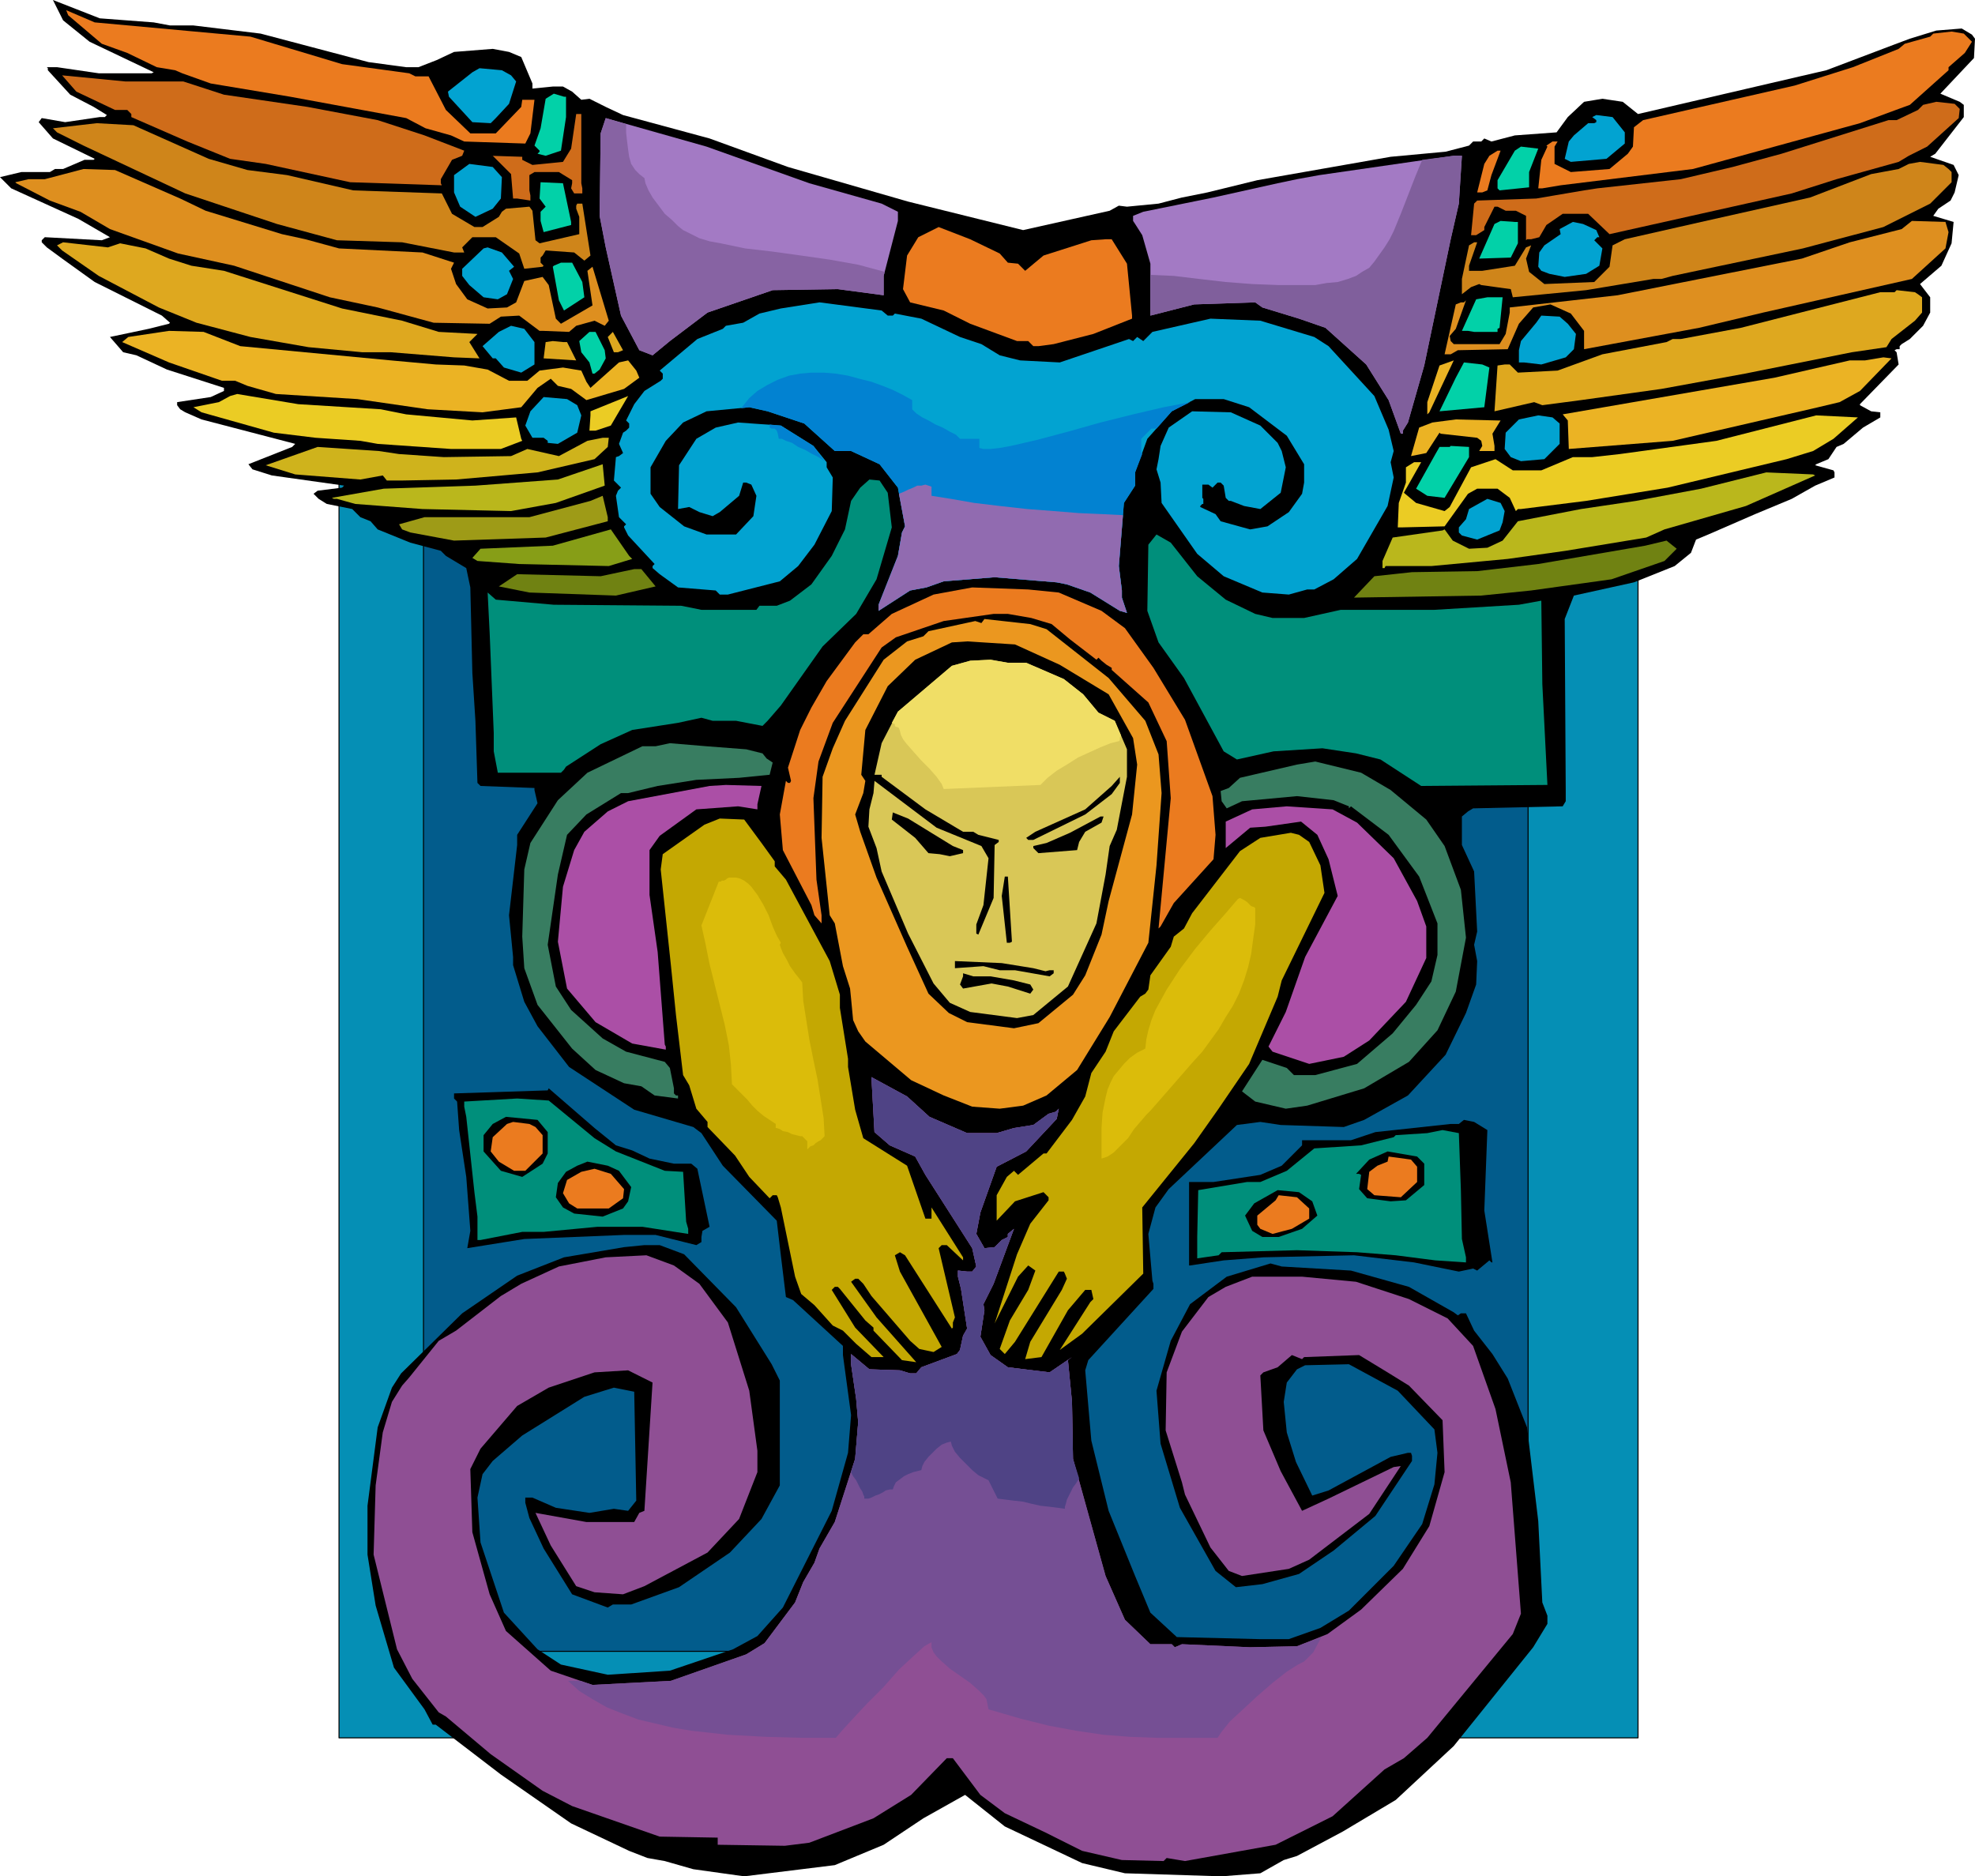 <svg xmlns="http://www.w3.org/2000/svg" fill-rule="evenodd" height="6.139in" preserveAspectRatio="none" stroke-linecap="round" viewBox="0 0 1940 1843" width="6.461in"><style>.pen0{stroke:#000;stroke-width:1;stroke-linejoin:round}.pen1{stroke:none}.brush3{fill:#000}.brush4{fill:#eb7b1f}.brush5{fill:#02a3d1}.brush6{fill:#cf6c1a}.brush7{fill:#02d1a8}.brush8{fill:#a37ac4}.brush9{fill:#cf851a}.brush10{fill:#de8f1f}.brush11{fill:#dea81f}.brush12{fill:#ebb324}.brush13{fill:#ebcc24}.brush16{fill:#008f7b}</style><path class="pen1" style="fill:#058fb5" d="M333 337h1276v1370H333V337z"/><path class="pen0" fill="none" d="M333 337h1276v1370H333V337"/><path class="pen1" style="fill:#025c8c" d="M416 473h1085v1149H416V473z"/><path class="pen0" fill="none" d="M416 473h1085v1149H416V473"/><path class="pen1 brush3" d="m151 22 16 3h23l66 8 106 28 37 5h12l18-7 17-8 38-3 16 3 12 5 11 26v5l20-2h10l9 5 9 8 8-1 16 8 17 8 85 23 77 28 118 34 113 28 85-19 9-5 8 1 31-3 23-6 25-5 49-12 131-23 54-5 23-6 4-4h8l3-3 7 3 23-6 41-3 11-15 16-15 18-3 20 3 15 12 159-37 26-6 66-25 16-6 26-8 25-2 10 6 3 4-1 19-33 35 19 8 4 3v12l-28 36-5 3 23 8 5 10-4 17-4 8-12 8-5 7 20 6-2 21-10 22-21 18 10 13v15l-7 13-13 13-8 5-2 2v3h-3l-2 1 2 2 2 12-38 39v1l11 6 9 1v5l-17 10-19 16-7 3-8 12-12 5-1 1 18 5 1 2v5l-19 8-23 13-36 15-46 20-12 5-5 13-16 13-40 16-59 13-9 23 1 169v10l-3 5-88 2-5 3-6 5v28l12 26 3 59-3 13 3 16-1 23-10 28-20 41-37 40-43 24-20 7-62-2-20-3-23 3-67 63-13 18-7 26 4 46 1 3v5l-64 70-3 10 6 69 17 69 26 64 15 36 26 24 81 2h29l31-11 28-17 44-44 28-41 12-39 3-31-3-23-36-38-48-26-43 1-8 4-10 13-3 19 3 30 9 29 16 33 16-5 61-33 17-4h3l1 3v5l-36 54-41 34-34 23-36 10-26 3-20-16-35-62-19-63-4-52 14-49 19-36 36-27 43-13 11 3 68 4 57 16 44 25 4 3 3-2h5l8 17 18 23 15 24 13 33 6 15 11 92 4 80 5 13v8l-14 23-78 97-57 53-52 31-45 24-13 4-23 13-38 3-95-3-42-10-76-36-39-31-41 23-39 26-48 20-89 11-50-7-28-8-17-3-18-7-57-27-69-48-64-49h-3l-8-15-30-41-18-61-8-50v-48l10-77 14-39 9-14 60-59 54-37 46-18 59-10 20-2h15l24 9 51 52 35 56 8 16v103l-18 33-31 33-50 34-47 17h-18l-5 3-35-13-28-45-14-30-4-15v-5h7l23 10 33 5 24-4 14 2 8-10-2-107-20-4-29 9-61 38-29 25-10 13-5 23 3 44 23 69 33 36 23 15 46 10 61-4 62-21 24-13 25-28 48-95 16-57 3-37-8-59v-9l-49-45-7-3-5-41-4-34-53-54-21-32-8-6-58-17-64-42-31-40-13-24-11-36v-8l-4-41 8-69v-10l20-31-3-13v-2l-53-2-3-3-2-61-3-47-2-84-4-19-20-12-5-5-30-8-32-13-7-8-10-4-8-8-25-5-8-5-5-5 4-3 24-3 2-2-71-10-19-6-4-5 43-17 3-3-92-24-16-7-5-3-3-4v-3l33-5 13-6v-3l-56-18-30-14-13-3-13-15 38-8 20-5 1-1-8-7-66-33-32-23-15-11-5-5v-2l3-3 56 3 8-3-31-18-66-30-11-11 21-5h28l5-3h8l21-9h9l1-1-41-20-14-16 3-4 23 4 34-5h5l2-2-13-8-23-12-22-24v-2l-1-1h10l41 6h52l2-1-63-30-26-21L52 0l46 18 53 4z"/><path class="pen1 brush4" d="m246 36 90 27 66 9 6 3h13l17 33 24 23h25l25-26 1-7h12l-4 33-5 10-60-2-13-6-25-7-19-10-114-21-78-13-28-10-7-3-18-3-29-14-25-9-33-28-2-5 28 12 153 14zm1691 5-7 11-16 14v3l-38 34-11 4-38 14-164 45-130 16-18 3h-4l3-28 6-13-1-1 6-4h5l-3 5v17l16 8 38-3 18-15 5-7 1-19 9-7 149-34 57-18 45-18 6-5 25-7 3-3 18-2 12 2 8 8z"/><path class="pen1 brush5" d="m502 74 5 6-7 22-13 14-5 5-18-1-23-25-1-5 24-19 7-4 22 2 9 5z"/><path class="pen1 brush6" d="m180 80 40 13 82 12 69 13 46 15 39 15-2 5-10 4-11 19v4l1 2-90-3-83-18-35-5-42-17-55-24v-3l-4-4h-12L75 90 61 74l62 6h57z"/><path class="pen1 brush7" d="M556 95v20l-5 33-15 5-8-2 2-2v-1l-5-5 6-17 5-29 8-5 10 3h2z"/><path class="pen1 brush6" d="m1925 107-1 9-31 28-18 9-10 6-61 17-44 14-179 40-21-20h-25l-16 11-7 12-8 2h-4l-1 1v-24l-10-5h-10l-8-4h-3l-10 20v3l-8 5h-5l3-31 3-3 58-2 47-8 13-2 82-9 51-12 48-13 105-33h8l21-10 5-5 13-3 18 2 5 5zM571 180l1 5v5h-8l-3-5 1-5v-3l-13-8h-24l-5 3v15l1 5v5l-13-2h-4l-2-24-18-18h-2l31 1v3l10 5 30-3 8-13 5-34h5v68z"/><path class="pen1 brush5" d="M1596 130v11l-18 15-35 3-6-3 4-17 5-6 14-12h6l2-1v-2l-4-3 4-2 16 2 12 15z"/><path class="pen1 brush8" d="m795 180 71 20 16 8v9l-14 54v19l-45-6-64 1-64 22-37 28-17 14-13-5-18-34-15-67-6-31 1-81 5-15 99 28 101 36z"/><path class="pen1 brush9" d="m205 156 38 11 39 5 65 15 87 3 10 20 22 13h8l16-10 3-5 4-3 23-2 3 4 3 29 4 3 39-9v-17l-3-8v-3l1-2h5l8 51-6 5-10-8-28-2-3 5-2 2v5l3 3-1 1-18 2-5-15-23-16h-23l-10 10 2 5h-10l-51-10-64-2-59-16-90-30-100-47-26-13-4-4 43-5 36 2 74 33z"/><path class="pen1 brush7" d="M1502 169v15l-29 3-2-2v-8l17-29 6-4 17 2-9 23z"/><path class="pen1 brush4" d="m1465 172-4 15-5 2h-5l7-28 5-8 8-5h3l-9 24z"/><path class="pen1 brush8" d="m1433 200-8 35-26 124-16 56-5 8v3h-2l-12-33-22-35-40-36-26-9-36-11-7-5-60 2-43 11v-51l-8-28-7-11-2-3v-5l10-4 69-14 63-14 19-4 22-4 90-13 42-6h8l-3 47z"/><path class="pen1 brush9" d="m1914 166 3 3v10l-21 21-46 23-79 21-128 27-11 3h-8l-66 11-72 7-2-8-29-4-2-1-8 3-9 7v-15l7-33 5-3h3l-8 23v5h13l32-5 11-18 5-2-5 13 3 13 15 12 49-2 15-15 3-21 12-6 75-17 107-24 60-23 27-5 10-5 11-2 23 3 5 4z"/><path class="pen1 brush5" d="m493 174-1 21-8 10-17 8-15-10-6-14v-17l15-11 23 3 9 10z"/><path class="pen1 brush10" d="m177 195 25 12 75 23 23 5 33 9 82 4 31 10-3 6 5 15 11 15 20 9 19-1 9-5 8-21 18-4 6 8 7 33 5 5 31-18-5-34 5-4 16 53-4 5-10-5-18 5-7 6-25-1h-4l-20-15-18 1-11 7-55-1-55-15-47-10-94-31-55-12-67-24-29-17-30-11-33-17-1-1 13-3h16l38-10 31 1 64 28z"/><path class="pen1 brush7" d="M561 218v3l-27 7-3-11v-9l5-5-6-8 1-16 22 1 8 38zm930 0v21l-7 14-31 1 15-34 6-3 14 1h3z"/><path class="pen1 brush10" d="m1914 228-3 16-33 30-146 33-63 15-113 21v-18l-13-17-20-9-17 3-14 16-11 25-49 1-7 4h-6l11-49 5-2h3l2-2-10 28-6 7 1 5 3 3h45l6-10 4-21v-5l106-12 181-36 47-16 51-13 10-8 33 1 3 10z"/><path class="pen1 brush5" d="m1568 226 3 7h-2l-3 3 8 8-3 17-13 8-21 3-15-3-8-3-3-4 1-14 5-7 16-11-1-5 13-7 10 2 13 6z"/><path class="pen1 brush4" d="m982 249 8 9 10 1 7 7 18-15 47-15 14-1h6l15 24 5 51v3l-38 15-39 10-15 2h-5l-5-5h-11l-46-17-26-13-33-8-7-13 4-33 11-18 20-10 31 12 29 14z"/><path class="pen1 brush11" d="m118 239 25 5 23 10 22 7 32 5 116 37 59 12 36 11 38 2-8 8 10 16-25-1-62-5h-28l-53-5-57-10-53-14-37-15-59-31-36-25-5-5 6-3 44 5 12-4z"/><path class="pen1 brush5" d="m505 262-5 4 4 8-6 15-9 5-14-2-14-12-7-9v-7l21-20 4-1 14 5 12 14z"/><path class="pen1 brush7" d="m572 277 2 15-20 13-5-10-6-33 1-1 7-3h11l10 19z"/><path class="pen1 brush11" d="m1884 289 4 3v15l-7 8-23 18-5 8-34 5-105 21-82 15-79 11-38 5-8-3-39 9 3-45 7-1h5l8 8 39-2 44-16 63-12 6-3h8l59-11 137-35h14l2-2 18 2 3 2z"/><path class="pen1 brush7" d="m1473 322-2 1v3h-23l-6-1h-6l14-31 11-2h15l-3 30z"/><path class="pen1 brush5" d="M872 310h5l2-2 26 5 38 18 21 7 18 11 20 5 39 2 68-23 4 2 4-4 6 4 9-9 57-13 49 2 53 16 14 9 45 49 14 33 5 21-3 11 3 15-6 28-30 52-23 20-19 10h-7l-18 5-26-2-38-16-26-22-35-50-1-20-4-13 2-10 2-13 8-18 23-16 38 1 29 13 17 17 4 8 4 16-5 25-20 16-16-3-13-5h-2l-3-3-2-12-3-3h-3l-5 5-4-3h-6v13l1 1v5h-1l-2 2v1l15 7 5 7 29 8 17-3 21-14 13-18 2-11v-18l-17-28-37-28-25-8h-28l-23 12-24 27-12 33v13l-11 17-5 62 3 24v7l5 15-7-2-29-18-23-8-10-2-61-5-50 4-17 6-16 3-31 20v-6l19-48 4-23 3-6-7-38-18-23-28-13h-16l-30-27-36-12-18-4-42 4-23 11-17 18-15 26v26l9 13 24 19 22 8h29l17-18 3-20-5-11-5-2h-3l-4 13-19 16-7 4-13-4-10-5-11 2 1-43 17-26 19-11 22-5 42 3 32 20 13 16v5l6 10-1 33-17 33-16 21-18 15-51 13h-8l-4-4-37-3-18-13-7-6v-2l2-2-26-28-4-8v-1l2-2-7-7-3-21 2-5 3-3-7-7 2-23 3-1 4-3-4-9 4-11 3-2 3-3v-4l-3-3 8-16 10-13 16-10 2-2v-5l-3-3 37-31 25-10 3-3 17-3 16-9 21-5 38-6 61 8 6 5zm668 8 8 10-2 15-8 8-24 7-17-2h-5v-12l2-9 15-18 5-7 18 1 8 7zM525 336v22l-13 8-17-5-8-9h-3l-10-12 16-14 12-6 13 3 10 13z"/><path class="pen1 brush12" d="m236 340 148 14 44 4 28 1 23 4 21 11h18l12-10 23-3 18 3 5 11 4 6 28-25 9-2 8 10 3 7-15 11-37 11-15-11-13-3-7-7-13 9-16 19-38 5-54-3-69-10-80-5-28-8-12-5h-13l-52-18-46-20 6-5 40-6 34 1 36 14z"/><path class="pen1 brush7" d="m594 344 1 8-6 11-5 4h-2l-3-11-8-10-2-11 10-9h6l9 18z"/><path class="pen1 brush11" d="M607 346h-4l-6-15 5-5 10 18-5 2zm-50-10 9 18-32-2 2-16 7-1 10 1h4z"/><path class="pen1 brush12" d="m1827 384-20 11-21 5-143 33-102 8-1-28-5-6 208-36 74-17h15l18-3 8 1-31 32zm-425 23v-12l12-36 14-5-24 51-2 2z"/><path class="pen1 brush7" d="m1463 361-5 39-44 4 16-33 8-15 18 2 7 3z"/><path class="pen1 brush13" d="m374 402 25 5 65 6 43-3 5 21 1 2-21 8h-49l-72-5-17-3-44-3-41-5-71-20-8-5 25-5 11-6 7-2 60 10 81 5zm211 21h-6l1-15v-4l37-15-17 29-15 5z"/><path class="pen1 brush5" d="m567 398 4 10-4 17-19 11-10-1v-2l-4-3h-11l-7-12 5-14 13-14 23 2 10 6zm965 18v20l-15 15-23 2-10-4-3-4-3-4 1-16 13-13 19-4 14 2 7 6z"/><path class="pen1 brush13" d="m1801 431-20 12-26 8-117 28-80 13-64 8h-3l-2 2-6-13-12-9h-20l-9 5-23 32-41 1h-5l1-24 7-20v-15l8-5h7l-17 30 12 10 28 8 5-4 21-39 24-8 17 11h28l31-13h19l27-3 95-13 98-25 41 2-24 21z"/><path class="pen1 brush12" d="m1474 413-8 13 2 12v5h-15l3-5-1-5-4-3-36-4-1-1-13 20-15 3 8-28 13-5 23-3 41 1h3z"/><path class="pen1" style="fill:#cfb31c" d="m597 439-13 12-56 13-80 7-54 1h-14l-4-5-22 4-64-5-29-9 51-18 60 4 20 3 44 3 66-1 16-7 31 7 28-15 15-3h6l-1 9z"/><path class="pen1 brush7" d="m1443 449-24 40-17-2-11-7 19-34 4-7h10l1-1 18 1v10z"/><path class="pen1" d="m546 494-44 8-87-2-66-5-18-5h-3l-2-1 51-9 90-3 81-6 44-15 2 21-48 17zm1237-27-68 30-80 23-18 8-79 13-57 8-75 7h-45l-1 2h-2v-7l10-23 49-7 2-1 8 11 16 8 18-1 15-7 15-19 62-12 54-8 64-12 64-16 46 2 2 1z" style="fill:#bab71c"/><path class="pen1 brush16" d="m872 484 4 34-15 51-20 34-33 32-41 58-13 15-5 5-26-5h-23l-11-3-23 5-45 7-31 14-34 22-2 3-3 3h-62l-4-21v-18l-4-98-2-40 8 7 57 5 125 1 20 4h54l3-4h17l13-5 21-16 20-28 13-26 6-28 9-13 9-8 10 1 8 12z"/><path class="pen1" style="fill:#9e9b17" d="m597 512-61 16-90 3-43-8-8-3-3-5 25-7h103l60-16 12-5 5 21v4z"/><path class="pen1 brush5" d="m1478 502-2 11-3 8-22 9-15-4-3-3v-5l7-8 3-10 18-10 13 4 4 8z"/><path class="pen1" style="fill:#879e17" d="m621 549-23 7-88-2-41-3-5-3 8-9 71-3 57-16 18 26 3 3z"/><path class="pen1 brush16" d="m1176 566 28 23 29 14 17 4h31l36-8h92l83-5 22-4 1 82 5 99-124 1-40-26-24-6-33-5-48 3-36 8-13-8-39-72-25-35-11-31 1-65 8-10 14 8 26 33z"/><path class="pen1" d="m1635 551-52 18-79 11-49 5-125 2 20-21 37-4 64-1 60-7 105-18 21-5 10 8-12 12zm-991 25-39 9-85-3-30-6 18-12 82 2 33-7h7l14 17z" style="fill:#708212"/><path class="pen1 brush4" d="m1040 582 42 18 23 17 28 39 31 51 27 75 3 38-2 24-39 43-13 23-2 2 12-128-4-56-18-38-36-32v-2l-5-3-5-4-3-3-2 2-26-20-18-15-20-6-23-4h-14l-49 7-47 16-14 10-48 74-14 38-5 36 3 80 5 35v8l-7-8-3-10-28-54-3-35 6-33 2 2h2l1-2-3-13 12-37 11-22 15-26 28-38 8-8h5l23-20 41-19 38-7 55 2 30 3z"/><path class="pen1" style="fill:#eb971f" d="m1028 618 61 48 36 42 13 33 3 38-5 71-8 76-38 73-32 52-30 25-23 10-23 3-27-2-28-11-32-15-45-38-7-10-5-11-2-21-1-10-7-22-8-42-5-8-8-76 1-60 10-28 12-27 38-60 23-18 16-5 5-5 46-10 6 2 3-4 45 5 16 5z"/><path class="pen1 brush3" d="m1041 653 48 29 24 43 4 26-5 49-23 85-7 33-16 40-12 19-34 28-24 5-46-6-18-9-20-19-21-46-30-68-16-45-5-17 8-21 2-12-4-6 4-44 22-43 27-26 36-17 15-1 47 3 44 20z"/><path class="pen1" style="fill:#d9c757" d="m1008 651 37 16 19 15 15 18 16 8 12 28v27l-10 52-7 16-4 28-9 48-28 62-34 28-16 3-46-6-20-9-16-19-25-49-26-61-5-23-8-21 1-17 4-16 1-12 61 46 44 18 7 12-5 46-7 19v9l2 1 15-36 1-52 4-3v-2l-20-5-5-3h-10l-37-22-43-32v-2h-7l7-31 16-31 53-45 18-5 20-1 17 3h18z"/><path class="pen1" d="m733 736 16 4 4 5 6 4-3 12-30 3-42 2-38 6-29 7h-7l-34 21-19 20-9 39-10 69 8 41 15 23 31 28 23 13 38 10 5 6 4 20v5l2 2h2v3l-23-3-13-9-17-3-28-13-23-21-34-43-13-36-2-31 2-66 6-26 27-42 29-27 54-26h13l14-3 36 3 39 3zm633 40 35 29 18 26 16 43 5 47-10 53-18 38-28 31-44 26-56 17-21 3-30-7-13-10 20-31 24 8 7 7h21l41-11 35-30 23-28 15-23 6-26v-31l-18-46-30-41-37-28-2 2v-2l-15-6-36-4-54 5-15 7-5-7-1-10 8-3 11-10 56-13 18-3 45 11 29 17z" style="fill:#387d61"/><path class="pen1 brush3" d="m1092 780-26 20-51 25h-5l-2-2 9-6 49-22 26-23 8-9v6l-8 11z"/><path class="pen1" d="M744 790v5l-19-3-41 3-36 26-10 14v44l8 56 7 91 1 2v3l-33-6-36-21-28-33-9-46 5-54 11-36 10-18 23-20 20-10 80-15 16-1 35 1-4 18zm589 18 36 35 23 42 9 25v31l-20 43-36 38-25 16-34 7-36-12-4-5 17-34 19-54 32-60-9-36-11-24-16-13-35 5-15 1-24 20v-26l26-12 34-3 45 3 24 13z" style="fill:#ab4fa6"/><path class="pen1 brush3" d="m936 831 10 4v3l-13 3-10-2-11-1-13-15-23-18 1-7 15 6 44 27zm146-23-16 9-6 10-2 8-38 3-5-5v-2l13-3 23-10 30-16h3l-2 6z"/><path class="pen1" d="m748 828 13 18v5l11 13 43 80 10 33v13l8 50v8l7 42 8 28 43 27 18 52h6v-11l31 49v3l-16-15h-5l-3 3 16 68-2 5v5l-1 1-46-72-5-3-5 3 5 16 41 74-8 5-14-3-9-8-38-44-8-12-5-5h-3l-4 3 25 35 39 44-14-2-28-29v-3l-8-7-25-31-2-2h-3l-3 3 23 37 28 29h-12l-15-13-13-13-10-5-18-20-13-11-6-17-14-68-3-10-1-2h-4l-3 3-20-21-14-21-27-28v-5l-11-13-7-23-6-10-7-59-5-49-10-94 2-15 41-29 15-6 24 1 17 23zm538-1 11 23 4 27-42 86-4 16-28 66-30 44-24 34-51 63 1 65-60 59-22 16 30-47 3-3-2-9h-6l-17 20-26 46-16 2 5-17 31-51 5-11-2-5-1-2h-5l-43 69-10 12-5-5 10-28 18-30 7-19-7-5-10 11-23 46 22-68 13-30 18-23v-3l-5-5-28 9-18 19v-25l10-18 7-6 4 4 25-21h3l25-33 13-23 6-23 14-21 8-20 26-34 5-3 3-4 2-14 20-28 3-10 10-8 8-15 47-61 20-13 30-5 8 2 10 7z" style="fill:#c4a802"/><path class="pen1 brush3" d="m994 925-2 1h-3l-5-46 3-19h3l4 64zm21 26 12 3 4-1h4v3l-4 3-34-6h-15l-16-4-28 2v-7l46 2 31 5zm-42 8 23 4 16 4 3 5-3 4-22-7-16-3-28 5-3-4 3-8v-3l10 3h17z"/><path class="pen1" style="fill:#8f4f94" d="m913 1097 37 16h29l17-5 19-3 15-11 7-2 3-3-2 10-30 32-29 15-16 45-4 21 8 14 10-1 7-7 6-3v-3l6-5-20 54-10 20 1 6-4 26 10 18 17 12 41 5 22-15-4 3 4 41 1 56 32 115 19 43 25 24h21l3 3 7-3 67 3 46-1 30-12 33-24 41-40 26-42 15-53-2-51-33-34-21-13-28-17-54 2-2 2-10-4-14 12-14 5-3 3 3 54 17 40 21 39 26-12 64-31 7-1-31 47-59 45-20 9-46 7-13-5-18-23-25-52-3-12-16-51 1-57 15-40 26-34 17-10 26-10h49l53 5 52 17 38 19 25 27 22 62 15 72 10 129-8 20-84 102-23 20-19 11-51 46-56 28-89 16-18-3-3 3-41-1-39-9-36-18-40-19-24-18-27-36h-6l-35 36-37 23-63 24-24 3-66-1v-7l-57-1-86-30-29-15-51-36-44-37-7-4-26-33-15-29-23-93 2-68 7-52 9-30 10-16 7-8 29-36 17-10 44-34 20-12 37-17 46-9 40-2 27 10 25 18 28 38 21 67 8 59v21l-18 46-31 33-62 33-21 8-28-2-18-6-25-40-15-32 50 9h47l5-9 5-2 8-126-24-12-33 2-45 15-31 18-36 42-10 20 2 62 17 61 16 36 44 39 41 14 77-4 74-26 18-11 30-40 8-20 11-19 5-14 15-26 20-62 3-36-2-23-5-34v-10l18 15 30 1 10 3h6l5-6 35-13 3-4 3-14 4-7-6-39-3-12v-6l9 1h5l4-5-4-18-46-72-10-18-25-11-15-13-3-54 35 19 22 20z"/><path class="pen1 brush3" d="m605 1125 16 5 17 8 24 5h17l6 5 12 57-7 4-1 6v5l-5 3-40-10h-31l-49 2-49 2-56 9 3-17-4-53-7-46-2-28-3-3v-5l92-3 1-2 45 39 21 17z"/><path class="pen1 brush16" d="m584 1118 21 13 48 19 18 1 3 49 2 7v5l-45-7h-44l-53 5h-21l-41 8h-3v-23l-3-24-8-74-2-10v-5l52-3 31 2 45 37z"/><path class="pen1 brush3" d="M538 1112v21l-5 10-20 13-21-6-17-19v-16l9-11 13-7 31 3 10 12zm923-2-3 79 8 51h-1l-2-2-12 10-4-2-14 3-44-9-59-7-89 2-39 3-33 5h-1v-82h24l46-7 21-9 20-20v-5h48l24-8 74-8h8l5-4 10 2 13 8z"/><path class="pen1 brush4" d="m526 1107 7 8v18l-17 17h-11l-15-9-8-10 2-14 14-13 6-2 16 2 6 3z"/><path class="pen1 brush16" d="m1435 1169 1 48 4 18v5l-30-2-39-5-38-3-59-2-74 2-3 3-21 3v-21l1-46 48-8h13l26-11 27-22 46-3 32-8 2-2 31-2 15-3 16 3 2 56z"/><path class="pen1 brush3" d="M1399 1143v21l-18 15-15 1-23-3-8-9 2-14-2-1h-3l13-14 18-8 29 5 7 7z"/><path class="pen1 brush4" d="M1392 1146v15l-16 15-26-2-7-6 2-17 8-6 10-4 1-5 22 3 6 7z"/><path class="pen1 brush3" d="m608 1150 12 16-3 14-5 7-20 8-28-3-11-6-7-10 2-14 8-11 11-6 10-4 20 4 11 5z"/><path class="pen1 brush4" d="m613 1168-1 9-14 10h-31l-8-5-6-10 4-13 14-8 13-3 16 5 13 15z"/><path class="pen1 brush3" d="m1289 1180 5 14-15 13-23 8h-16l-10-6-7-15 9-12 23-13 21 2 13 9z"/><path class="pen1 brush4" d="M1286 1187v10l-17 10-19 5-12-5-3-4v-9l18-15 3-5 18 2 12 11z"/><path class="pen1" style="fill:#754f94" d="m913 1097 37 16h29l17-5 19-3 15-11 7-2 3-3-2 10-30 32-29 15-16 45-4 21 8 14 10-1 7-7 6-3v-3l6-5-20 54-10 20 1 6-4 26 10 18 17 12 41 5 22-15-4 3 4 41 1 56 32 115 19 43 25 24h21l3 3 7-3 67 3 46-1 24-9-8 15-9 9-6 3-11 7-14 11-15 13-14 13-13 12-8 10-4 6h-59l-27-1-26-2-27-4-27-5-28-7-31-9-1-5-1-5-3-4-4-4-9-8-10-7-10-7-9-8-4-4-3-4-2-5v-5l-7 4-11 10-14 13-15 17-16 16-14 15-11 12-6 7h-33l-36-1-37-2-36-4-18-3-17-4-17-4-16-6-15-6-14-8-13-8-11-10h12l12 4 77-4 74-26 18-11 30-40 8-20 11-19 5-14 15-26 20-62 3-36-2-23-5-34v-10l18 15 30 1 10 3h6l5-6 35-13 3-4 3-14 4-7-6-39-3-12v-6l9 1h5l4-5-4-18-46-72-10-18-25-11-15-13-3-54 35 19 22 20z"/><path class="pen1" style="fill:#4f4385" d="m913 1097 37 16h29l17-5 19-3 15-11 7-2 3-3-2 10-30 32-29 15-16 45-4 21 8 14 10-1 7-7 6-3v-3l6-5-20 54-10 20 1 6-4 26 10 18 17 12 41 5 22-15-4 3 4 41 1 56 6 19-3 5-3 4-2 4-2 4-2 4-1 4-1 3v2l-7-1-8-1-9-1-9-2-8-2-9-1-8-1-8-1-9-18-4-2-6-3-6-5-6-6-6-6-5-6-3-6-1-4-4 1-5 2-5 4-4 4-4 4-4 5-2 4-1 4-4 1-4 1-5 2-4 2-4 3-4 3-2 4-1 3h-3l-4 1-3 2-4 2-3 1-4 2-3 1h-4v-2l-1-2-1-3-2-3-2-4-2-4-3-4-2-4 4-13 3-36-2-23-5-34v-10l18 15 30 1 10 3h6l5-6 35-13 3-4 3-14 4-7-6-39-3-12v-6l9 1h5l4-5-4-18-46-72-10-18-25-11-15-13-3-54 35 19 22 20z"/><path class="pen1" d="m1169 395-18 9-15 17h-5l-10 10v13l1 2-7 18v13l-11 17-5 62 3 24v7l5 15-7-2-29-18-23-8-10-2-61-5-50 4-17 6-16 3-31 20v-6l19-48 4-23 3-6-7-38-18-23-28-13h-16l-30-27-36-12-18-4-8 1 8-10 8-7 10-6 10-5 11-4 11-2 11-1h12l12 1 12 2 11 3 12 3 11 4 10 4 10 5 9 5v9l4 4 6 4 6 3 7 4 7 3 7 4 6 3 4 4h19v9l4 1h7l9-1 11-2 26-6 30-8 32-9 32-8 30-7 26-5zm-413 22 11 1 32 20 11 15-6-4-6-3-7-4-7-3-6-4-6-2-4-2h-3l-1-5-1-3-1-1-1-1h-3l-2-1v-3z" style="fill:#0282d1"/><path class="pen1" style="fill:#916bb0" d="m1103 507-4 49 3 24v7l5 15-7-2-29-18-23-8-10-2-61-5-50 4-17 6-16 3-31 20v-6l19-48 4-23 3-6-6-32 5-2 4-2 5-2 4-2h4l4-1 3 1 3 1v9l19 3 23 4 25 3 27 3 26 2 25 2 23 1 20 1v1z"/><path class="pen1" d="m767 926-4-7-4-9-4-11-5-10-6-10-6-8-3-3-4-3-4-2-4-1h-7l-2 1-1 1-2 1h-2l-1 1h-2l-17 43 4 18 4 20 5 20 5 20 5 20 4 20 2 19 1 19 5 5 5 5 5 5 5 6 5 5 6 5 6 4 6 4v4h1l3 1 3 2 5 1 4 2 4 1 4 1h2l5 5v8l1-1 2-2 3-1 2-2 3-2 2-1 2-2 2-2-1-18-3-19-3-19-4-19-4-20-3-19-3-19-1-18-3-4-4-5-5-7-3-6-4-7-2-5-1-3 1-2zm449-43-12 14-15 17-15 18-15 20-13 20-11 20-4 10-3 10-2 9-1 9-8 4-7 5-6 6-5 6-5 6-3 6-3 7-2 8-3 15-1 15v30l6-2 6-4 7-7 7-7 6-9 6-7 6-7 4-4 21-24 20-23 10-11 8-11 8-11 7-12 7-11 6-12 5-13 4-13 3-13 2-15 2-14v-16l-1-1-3-1-2-2-2-2-3-2-2-1-2-1-2 1z" style="fill:#dbbc0a"/><path class="pen1" style="fill:#f0de66" d="m1008 651 37 16 19 15 15 18 16 8 6 14v2h-1v3l-1 1-8 2-10 4-11 5-11 5-11 7-10 6-9 7-7 7-95 4-2-5-5-7-7-8-8-8-8-9-7-8-3-4-2-4-1-4-1-3-2-1h-1l-1-1v-2h-1l-2-1 6-11 53-45 18-5 20-1 17 3h18z"/><path class="pen1" style="fill:#8763a3" d="m869 267-1 4v19l-45-6-64 1-64 22-37 28-17 14-13-5-18-34-15-67-6-31 1-81 5-15 20 6v8l1 9 1 8 1 7 2 7 4 6 4 4 5 4 1 5 3 7 4 7 6 8 6 8 7 6 6 6 5 4 8 4 8 4 10 3 11 2 24 5 26 3 29 4 28 4 28 5 26 7z"/><path class="pen1" style="fill:#805f9c" d="m1433 200-8 35-26 124-16 56-5 8v3h-2l-12-33-22-35-40-36-26-9-36-11-7-5-60 2-43 11v-40l23 1 25 3 26 3 26 2 26 1h36l11-2 11-1 10-3 8-3 6-4 7-4 5-6 5-7 5-7 5-8 4-8 7-17 7-18 7-18 7-17 31-4h8l-3 47z"/></svg>
